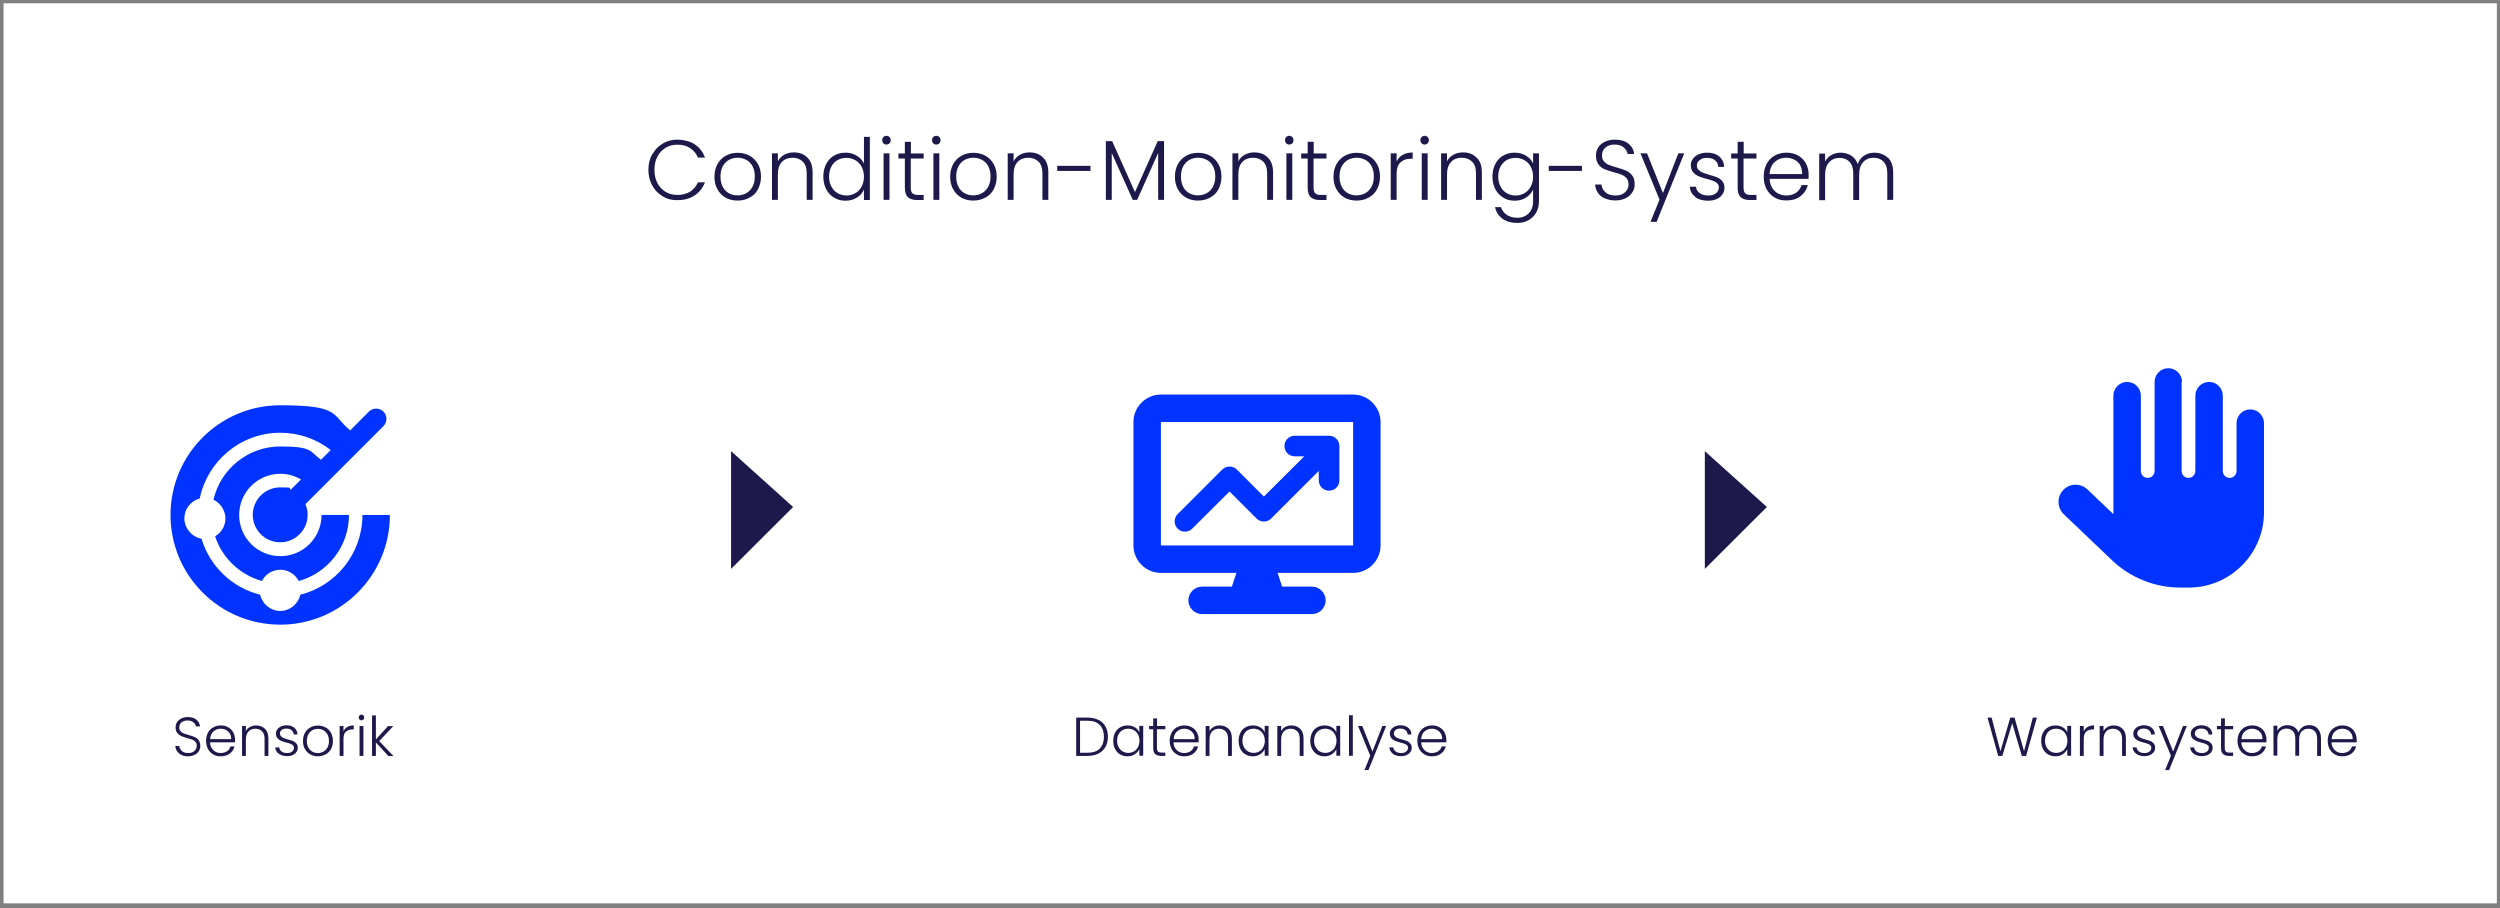 <?xml version="1.0" encoding="UTF-8"?>
<svg id="uuid-554d08b9-a306-41f7-912a-6dd68bc8c359" xmlns="http://www.w3.org/2000/svg" xmlns:xlink="http://www.w3.org/1999/xlink" version="1.1" viewBox="0 0 1821 661.4">
  <rect x="0" y="0" width="1821" height="661.4" fill="#808080" stroke="none"/>
  <!-- Generator: Adobe Illustrator 29.3.1, SVG Export Plug-In . SVG Version: 2.1.0 Build 151)  -->
  <defs>
    <style>
      .st0 {
        fill: #1e194b;
      }

      .st1 {
        fill: #fff;
      }

      .st2 {
        fill: #03f;
        fill-rule: evenodd;
      }
    </style>
  </defs>
  <rect class="st1" x="2.6" y="2.4" width="1816.1" height="655.6"/>
  <g>
    <path class="st0" d="M475.2,112.4c1.9-3.4,4.4-6,7.6-7.9,3.2-1.9,6.8-2.8,10.8-2.8s9,1.2,12.4,3.4c3.5,2.3,6,5.5,7.5,9.7h-5.1c-1.2-2.9-3.1-5.2-5.7-6.9-2.5-1.7-5.6-2.5-9.2-2.5s-6.1.8-8.6,2.2c-2.5,1.5-4.5,3.6-6,6.4-1.5,2.8-2.2,6-2.2,9.7s.7,6.9,2.2,9.7c1.5,2.8,3.5,4.9,6,6.4,2.5,1.5,5.4,2.2,8.6,2.2s6.7-.8,9.2-2.4c2.5-1.6,4.4-3.9,5.7-6.8h5.1c-1.6,4.1-4.1,7.3-7.6,9.6-3.5,2.3-7.6,3.4-12.4,3.4s-7.6-.9-10.8-2.8c-3.2-1.9-5.8-4.5-7.6-7.9-1.9-3.3-2.8-7.2-2.8-11.4s.9-8.1,2.8-11.5h0Z"/>
    <path class="st0" d="M528.6,144c-2.5-1.4-4.6-3.5-6-6.1-1.5-2.6-2.2-5.7-2.2-9.2s.8-6.6,2.2-9.2c1.5-2.6,3.5-4.7,6.1-6.1,2.6-1.4,5.4-2.1,8.6-2.1s6.1.7,8.7,2.1c2.6,1.4,4.6,3.5,6.1,6.1,1.5,2.6,2.2,5.7,2.2,9.2s-.8,6.5-2.2,9.2-3.5,4.7-6.2,6.1c-2.6,1.4-5.5,2.1-8.7,2.1s-6.1-.7-8.6-2.1h0ZM543.4,140.8c1.9-1,3.5-2.6,4.6-4.6,1.2-2.1,1.8-4.6,1.8-7.6s-.6-5.5-1.7-7.6-2.7-3.6-4.6-4.6c-1.9-1-4-1.5-6.2-1.5s-4.3.5-6.2,1.5c-1.9,1-3.4,2.6-4.6,4.6-1.1,2.1-1.7,4.6-1.7,7.6s.6,5.5,1.7,7.6,2.7,3.6,4.5,4.6,3.9,1.5,6.2,1.5,4.3-.5,6.2-1.5h0Z"/>
    <path class="st0" d="M588.1,114.8c2.6,2.5,3.8,6.1,3.8,10.9v19.9h-4.3v-19.4c0-3.7-.9-6.5-2.8-8.4s-4.4-2.9-7.5-2.9-5.9,1-7.8,3.1c-2,2.1-2.9,5.1-2.9,9.1v18.5h-4.3v-33.9h4.3v5.8c1.1-2.1,2.6-3.7,4.7-4.8,2-1.1,4.3-1.7,6.9-1.7,4.1,0,7.4,1.2,9.9,3.8h0Z"/>
    <path class="st0" d="M601.8,119.4c1.4-2.6,3.3-4.7,5.8-6.1,2.5-1.4,5.2-2.1,8.3-2.1s5.7.7,8.1,2.2c2.4,1.4,4.2,3.3,5.3,5.7v-19.4h4.3v46h-4.3v-7.6c-1,2.4-2.7,4.3-5.1,5.8-2.4,1.5-5.1,2.3-8.3,2.3s-5.9-.7-8.3-2.2c-2.5-1.4-4.4-3.5-5.8-6.2s-2.1-5.7-2.1-9.2.7-6.5,2.1-9.2h0ZM627.6,121.5c-1.1-2.1-2.6-3.7-4.6-4.8-1.9-1.1-4-1.7-6.4-1.7s-4.5.5-6.5,1.6c-1.9,1.1-3.4,2.6-4.5,4.7-1.1,2.1-1.7,4.5-1.7,7.3s.5,5.2,1.7,7.3c1.1,2.1,2.6,3.7,4.5,4.8,1.9,1.1,4.1,1.7,6.5,1.7s4.4-.6,6.4-1.7,3.5-2.7,4.6-4.8c1.1-2.1,1.7-4.5,1.7-7.2s-.6-5.1-1.7-7.2h0Z"/>
    <path class="st0" d="M643.5,104.4c-.6-.6-.9-1.4-.9-2.3s.3-1.7.9-2.3,1.4-.9,2.2-.9,1.6.3,2.2.9c.6.6.9,1.4.9,2.3s-.3,1.7-.9,2.3-1.4.9-2.2.9-1.6-.3-2.2-.9ZM647.9,111.7v33.9h-4.3v-33.9h4.3Z"/>
    <path class="st0" d="M663.4,115.4v21.1c0,2.1.4,3.5,1.2,4.3s2.2,1.2,4.2,1.2h4v3.7h-4.7c-3.1,0-5.3-.7-6.8-2.1s-2.2-3.8-2.2-7.1v-21h-4.7v-3.7h4.7v-8.5h4.4v8.5h9.3v3.7h-9.3,0Z"/>
    <path class="st0" d="M679.8,104.4c-.6-.6-.9-1.4-.9-2.3s.3-1.7.9-2.3,1.4-.9,2.2-.9,1.6.3,2.2.9c.6.6.9,1.4.9,2.3s-.3,1.7-.9,2.3-1.4.9-2.2.9-1.6-.3-2.2-.9ZM684.2,111.7v33.9h-4.3v-33.9h4.3Z"/>
    <path class="st0" d="M700.3,144c-2.5-1.4-4.6-3.5-6-6.1-1.5-2.6-2.2-5.7-2.2-9.2s.8-6.6,2.2-9.2c1.5-2.6,3.5-4.7,6.1-6.1,2.6-1.4,5.4-2.1,8.6-2.1s6.1.7,8.7,2.1c2.6,1.4,4.6,3.5,6.1,6.1,1.5,2.6,2.2,5.7,2.2,9.2s-.8,6.5-2.2,9.2-3.5,4.7-6.2,6.1c-2.6,1.4-5.5,2.1-8.7,2.1s-6.1-.7-8.6-2.1h0ZM715.1,140.8c1.9-1,3.5-2.6,4.6-4.6,1.2-2.1,1.8-4.6,1.8-7.6s-.6-5.5-1.7-7.6-2.7-3.6-4.6-4.6c-1.9-1-4-1.5-6.2-1.5s-4.3.5-6.2,1.5c-1.9,1-3.4,2.6-4.6,4.6-1.1,2.1-1.7,4.6-1.7,7.6s.6,5.5,1.7,7.6,2.7,3.6,4.5,4.6,3.9,1.5,6.2,1.5,4.3-.5,6.2-1.5h0Z"/>
    <path class="st0" d="M759.8,114.8c2.6,2.5,3.8,6.1,3.8,10.9v19.9h-4.3v-19.4c0-3.7-.9-6.5-2.8-8.4s-4.4-2.9-7.5-2.9-5.9,1-7.8,3.1c-2,2.1-2.9,5.1-2.9,9.1v18.5h-4.3v-33.9h4.3v5.8c1.1-2.1,2.6-3.7,4.7-4.8,2-1.1,4.3-1.7,6.9-1.7,4.1,0,7.4,1.2,9.9,3.8h0Z"/>
  </g>
  <path class="st0" d="M794.3,120.8v3.7h-24.2v-3.7h24.2Z"/>
  <g>
    <path class="st0" d="M847.9,102.8v42.8h-4.3v-34.2l-15.3,34.2h-3.2l-15.3-34.1v34.1h-4.3v-42.8h4.6l16.6,37.1,16.6-37.1h4.7Z"/>
    <path class="st0" d="M864,144c-2.5-1.4-4.6-3.5-6-6.1-1.5-2.6-2.2-5.7-2.2-9.2s.8-6.6,2.2-9.2c1.5-2.6,3.5-4.7,6.1-6.1,2.6-1.4,5.4-2.1,8.6-2.1s6.1.7,8.7,2.1c2.6,1.4,4.6,3.5,6.1,6.1,1.5,2.6,2.2,5.7,2.2,9.2s-.8,6.5-2.2,9.2-3.5,4.7-6.2,6.1c-2.6,1.4-5.5,2.1-8.7,2.1s-6.1-.7-8.6-2.1h0ZM878.8,140.8c1.9-1,3.5-2.6,4.6-4.6,1.2-2.1,1.8-4.6,1.8-7.6s-.6-5.5-1.7-7.6-2.7-3.6-4.6-4.6c-1.9-1-4-1.5-6.2-1.5s-4.3.5-6.2,1.5c-1.9,1-3.4,2.6-4.6,4.6-1.1,2.1-1.7,4.6-1.7,7.6s.6,5.5,1.7,7.6,2.7,3.6,4.5,4.6,3.9,1.5,6.2,1.5,4.3-.5,6.2-1.5h0Z"/>
    <path class="st0" d="M923.5,114.8c2.6,2.5,3.8,6.1,3.8,10.9v19.9h-4.3v-19.4c0-3.7-.9-6.5-2.8-8.4s-4.4-2.9-7.5-2.9-5.9,1-7.8,3.1c-2,2.1-2.9,5.1-2.9,9.1v18.5h-4.3v-33.9h4.3v5.8c1.1-2.1,2.6-3.7,4.7-4.8,2-1.1,4.3-1.7,6.9-1.7,4.1,0,7.4,1.2,9.9,3.8h0Z"/>
    <path class="st0" d="M936.9,104.4c-.6-.6-.9-1.4-.9-2.3s.3-1.7.9-2.3,1.4-.9,2.2-.9,1.6.3,2.2.9.9,1.4.9,2.3-.3,1.7-.9,2.3-1.4.9-2.2.9-1.6-.3-2.2-.9ZM941.3,111.7v33.9h-4.3v-33.9h4.3Z"/>
    <path class="st0" d="M956.8,115.4v21.1c0,2.1.4,3.5,1.2,4.3s2.2,1.2,4.2,1.2h4v3.7h-4.7c-3.1,0-5.3-.7-6.8-2.1s-2.2-3.8-2.2-7.1v-21h-4.7v-3.7h4.7v-8.5h4.4v8.5h9.3v3.7h-9.3,0Z"/>
    <path class="st0" d="M979.5,144c-2.5-1.4-4.5-3.5-6-6.1-1.5-2.6-2.2-5.7-2.2-9.2s.8-6.6,2.2-9.2c1.5-2.6,3.5-4.7,6.1-6.1,2.6-1.4,5.4-2.1,8.6-2.1s6.1.7,8.7,2.1c2.6,1.4,4.6,3.5,6.1,6.1,1.5,2.6,2.2,5.7,2.2,9.2s-.8,6.5-2.2,9.2-3.5,4.7-6.2,6.1c-2.6,1.4-5.5,2.1-8.7,2.1s-6.1-.7-8.6-2.1h0ZM994.3,140.8c1.9-1,3.5-2.6,4.6-4.6,1.2-2.1,1.8-4.6,1.8-7.6s-.6-5.5-1.7-7.6-2.7-3.6-4.6-4.6c-1.9-1-4-1.5-6.2-1.5s-4.3.5-6.2,1.5c-1.9,1-3.4,2.6-4.6,4.6-1.1,2.1-1.7,4.6-1.7,7.6s.6,5.5,1.7,7.6,2.7,3.6,4.5,4.6,3.9,1.5,6.2,1.5,4.3-.5,6.2-1.5h0Z"/>
    <path class="st0" d="M1021.8,112.8c2-1.2,4.4-1.7,7.2-1.7v4.5h-1.2c-3.2,0-5.7.8-7.6,2.6-1.9,1.7-2.9,4.5-2.9,8.5v18.9h-4.3v-33.9h4.3v6c.9-2.1,2.4-3.8,4.4-4.9h0Z"/>
    <path class="st0" d="M1035.5,104.4c-.6-.6-.9-1.4-.9-2.3s.3-1.7.9-2.3,1.4-.9,2.2-.9,1.6.3,2.2.9.9,1.4.9,2.3-.3,1.7-.9,2.3-1.4.9-2.2.9-1.6-.3-2.2-.9ZM1039.9,111.7v33.9h-4.3v-33.9h4.3Z"/>
    <path class="st0" d="M1075.6,114.8c2.6,2.5,3.8,6.1,3.8,10.9v19.9h-4.3v-19.4c0-3.7-.9-6.5-2.8-8.4s-4.4-2.9-7.6-2.9-5.9,1-7.8,3.1c-1.9,2.1-2.9,5.1-2.9,9.1v18.5h-4.3v-33.9h4.3v5.8c1.1-2.1,2.6-3.7,4.7-4.8s4.3-1.7,6.9-1.7c4.1,0,7.4,1.2,9.9,3.8h0Z"/>
    <path class="st0" d="M1111.6,113.4c2.4,1.5,4.1,3.4,5.1,5.7v-7.4h4.3v34.8c0,3.1-.7,5.9-2,8.3s-3.2,4.2-5.6,5.6c-2.4,1.3-5.1,2-8.2,2-4.3,0-8-1-10.8-3.1-2.9-2.1-4.7-4.9-5.4-8.4h4.3c.8,2.4,2.2,4.2,4.2,5.6,2.1,1.4,4.7,2.1,7.7,2.1s4.2-.5,5.9-1.4,3.1-2.3,4.1-4.1c1-1.8,1.5-4,1.5-6.5v-8.4c-1.1,2.3-2.8,4.2-5.1,5.7-2.3,1.5-5.1,2.3-8.3,2.3s-5.9-.7-8.3-2.2-4.4-3.5-5.8-6.2-2.1-5.7-2.1-9.2.7-6.5,2.1-9.2,3.3-4.7,5.8-6.1c2.5-1.4,5.2-2.1,8.3-2.1s6,.8,8.3,2.2h0ZM1115,121.5c-1.1-2.1-2.6-3.7-4.6-4.8-1.9-1.1-4.1-1.7-6.4-1.7s-4.6.5-6.5,1.6c-1.9,1.1-3.4,2.6-4.5,4.7-1.1,2.1-1.7,4.5-1.7,7.3s.6,5.2,1.7,7.3c1.1,2.1,2.6,3.7,4.5,4.8,1.9,1.1,4.1,1.7,6.5,1.7s4.4-.6,6.4-1.7,3.4-2.7,4.6-4.8c1.1-2.1,1.7-4.5,1.7-7.2s-.6-5.1-1.7-7.2h0Z"/>
  </g>
  <path class="st0" d="M1152.3,120.8v3.7h-24.2v-3.7h24.2Z"/>
  <g>
    <path class="st0" d="M1169,144.6c-2.2-1-3.9-2.4-5.1-4.2-1.2-1.8-1.9-3.8-2-6h4.6c.2,2.1,1.1,4,2.8,5.6,1.7,1.6,4.1,2.4,7.3,2.4s5.3-.8,7-2.3c1.7-1.5,2.6-3.4,2.6-5.7s-.5-3.4-1.4-4.5c-.9-1.1-2.1-2-3.5-2.6-1.4-.6-3.3-1.2-5.8-1.8-2.9-.8-5.2-1.6-6.9-2.3-1.7-.8-3.2-1.9-4.3-3.5-1.2-1.6-1.8-3.7-1.8-6.4s.6-4.2,1.7-6c1.2-1.8,2.8-3.1,4.9-4.1,2.1-1,4.5-1.5,7.3-1.5,4,0,7.3,1,9.7,2.9,2.5,2,3.9,4.5,4.2,7.6h-4.7c-.3-1.8-1.3-3.4-2.9-4.8s-3.9-2.1-6.7-2.1-4.8.7-6.5,2.1-2.6,3.3-2.6,5.7.5,3.3,1.4,4.4c.9,1.1,2.1,2,3.6,2.6,1.4.6,3.4,1.2,5.8,1.9,2.8.8,5.1,1.6,6.8,2.3,1.7.8,3.2,1.9,4.4,3.5,1.2,1.6,1.8,3.7,1.8,6.3s-.5,3.9-1.6,5.8c-1.1,1.8-2.7,3.3-4.8,4.4-2.1,1.1-4.6,1.7-7.6,1.7s-5.4-.5-7.6-1.5h0Z"/>
    <path class="st0" d="M1226.8,111.7l-20.1,49.9h-4.5l6.6-16.2-13.9-33.7h4.8l11.6,28.9,11.2-28.9s4.5,0,4.5,0Z"/>
    <path class="st0" d="M1234.9,143.4c-2.5-1.8-3.8-4.2-4.1-7.4h4.5c.2,1.9,1.1,3.4,2.7,4.6s3.7,1.8,6.4,1.8,4.2-.6,5.6-1.7c1.3-1.1,2-2.5,2-4.2s-.4-2.1-1.1-2.9-1.7-1.3-2.8-1.8c-1.1-.4-2.7-.9-4.6-1.4-2.5-.7-4.6-1.3-6.2-2-1.6-.7-2.9-1.7-4-2.9-1.1-1.3-1.7-3.1-1.7-5.2s.5-3.2,1.5-4.6c1-1.4,2.4-2.5,4.2-3.3,1.8-.8,3.9-1.2,6.2-1.2,3.6,0,6.6.9,8.8,2.8,2.2,1.8,3.4,4.4,3.6,7.6h-4.3c-.1-2-.9-3.6-2.3-4.8-1.4-1.2-3.4-1.8-5.9-1.8s-4,.5-5.3,1.6c-1.4,1-2.1,2.3-2.1,3.8s.4,2.4,1.2,3.3c.8.8,1.8,1.5,3,2,1.2.5,2.8,1,4.8,1.6,2.4.7,4.4,1.3,5.8,1.9s2.7,1.5,3.7,2.7c1,1.2,1.6,2.8,1.6,4.8,0,1.8-.5,3.4-1.5,4.9s-2.4,2.6-4.2,3.4-3.8,1.2-6.2,1.2c-3.9,0-7.1-.9-9.5-2.7h0Z"/>
    <path class="st0" d="M1270,115.4v21.1c0,2.1.4,3.5,1.2,4.3s2.2,1.2,4.2,1.2h4v3.7h-4.7c-3.1,0-5.3-.7-6.8-2.1s-2.2-3.8-2.2-7.1v-21h-4.7v-3.7h4.7v-8.5h4.4v8.5h9.3v3.7h-9.3,0Z"/>
    <path class="st0" d="M1317.1,130.3h-28.1c.1,2.6.8,4.8,1.9,6.6,1.1,1.8,2.6,3.2,4.4,4.1,1.8.9,3.8,1.4,6,1.4s5.2-.7,7.1-2.1,3.2-3.2,3.8-5.5h4.6c-.8,3.3-2.6,6-5.3,8.1-2.7,2.1-6.1,3.1-10.2,3.1s-6-.7-8.6-2.1c-2.5-1.4-4.5-3.5-5.9-6.1s-2.1-5.7-2.1-9.2.7-6.6,2.1-9.2,3.4-4.7,5.9-6.1c2.5-1.4,5.4-2.1,8.6-2.1s6.1.7,8.5,2.1c2.4,1.4,4.3,3.3,5.6,5.7,1.3,2.4,2,5,2,7.9s0,2.6-.1,3.4h0ZM1311.3,120.3c-1.1-1.8-2.5-3.1-4.3-4-1.8-.9-3.8-1.4-6-1.4-3.2,0-6,1-8.3,3.1-2.3,2.1-3.5,5-3.8,8.8h23.8c0-2.5-.5-4.7-1.5-6.5h0Z"/>
    <path class="st0" d="M1375.2,114.8c2.5,2.5,3.8,6.1,3.8,10.9v19.9h-4.3v-19.4c0-3.7-.9-6.5-2.7-8.4s-4.2-2.9-7.3-2.9-5.7,1.1-7.6,3.2c-1.9,2.1-2.9,5.2-2.9,9.2v18.4h-4.3v-19.4c0-3.7-.9-6.5-2.7-8.4s-4.2-2.9-7.3-2.9-5.7,1.1-7.6,3.2c-1.9,2.1-2.9,5.2-2.9,9.2v18.4h-4.3v-33.9h4.3v5.8c1.1-2.1,2.6-3.7,4.6-4.8,2-1.1,4.2-1.7,6.7-1.7s5.5.7,7.7,2.1,3.8,3.5,4.8,6.2c.9-2.7,2.5-4.8,4.7-6.2,2.2-1.4,4.7-2.1,7.6-2.1s7.2,1.2,9.7,3.8h0Z"/>
  </g>
  <g>
    <path class="st0" d="M132.3,549.9c-1.4-.6-2.5-1.5-3.3-2.7-.8-1.1-1.2-2.4-1.3-3.8h2.9c.1,1.4.7,2.5,1.8,3.6,1.1,1,2.6,1.5,4.7,1.5s3.4-.5,4.5-1.5c1.1-1,1.7-2.2,1.7-3.7s-.3-2.2-.9-2.9c-.6-.7-1.4-1.3-2.3-1.6s-2.2-.8-3.8-1.2c-1.9-.5-3.3-1-4.4-1.5s-2-1.2-2.8-2.2c-.8-1-1.2-2.4-1.2-4.1s.4-2.7,1.1-3.8c.7-1.1,1.8-2,3.1-2.7s2.9-1,4.7-1c2.6,0,4.7.6,6.2,1.9,1.6,1.3,2.5,2.9,2.7,4.9h-3c-.2-1.1-.8-2.2-1.9-3-1.1-.9-2.5-1.3-4.3-1.3s-3.1.5-4.2,1.3-1.7,2.1-1.7,3.7.3,2.1.9,2.8,1.4,1.3,2.3,1.6c.9.4,2.2.8,3.7,1.2,1.8.5,3.3,1,4.4,1.5,1.1.5,2.1,1.2,2.8,2.3s1.2,2.4,1.2,4.1-.4,2.5-1,3.7c-.7,1.2-1.7,2.1-3.1,2.8s-3,1.1-4.9,1.1-3.4-.3-4.9-1h0Z"/>
    <path class="st0" d="M171.1,540.7h-18.1c0,1.7.5,3.1,1.2,4.2s1.7,2.1,2.8,2.7,2.4.9,3.8.9,3.3-.4,4.6-1.3,2.1-2.1,2.5-3.5h2.9c-.5,2.1-1.7,3.9-3.4,5.2s-3.9,2-6.6,2-3.9-.5-5.5-1.4-2.9-2.2-3.8-3.9-1.4-3.7-1.4-5.9.4-4.2,1.4-6c.9-1.7,2.2-3,3.8-3.9,1.6-.9,3.5-1.4,5.6-1.4s3.9.5,5.4,1.4,2.8,2.1,3.6,3.7,1.3,3.2,1.3,5.1,0,1.7,0,2.2h0ZM167.4,534.3c-.7-1.1-1.6-2-2.8-2.6-1.2-.6-2.4-.9-3.8-.9-2.1,0-3.9.7-5.3,2-1.5,1.3-2.3,3.2-2.4,5.6h15.3c0-1.6-.3-3-1-4.2Z"/>
    <path class="st0" d="M193,530.8c1.6,1.6,2.5,4,2.5,7v12.8h-2.8v-12.5c0-2.4-.6-4.2-1.8-5.4-1.2-1.2-2.8-1.9-4.9-1.9s-3.8.7-5,2-1.9,3.3-1.9,5.9v11.9h-2.8v-21.8h2.8v3.7c.7-1.3,1.7-2.3,3-3,1.3-.7,2.8-1.1,4.4-1.1,2.6,0,4.7.8,6.4,2.4h0Z"/>
    <path class="st0" d="M203.1,549.1c-1.6-1.2-2.5-2.7-2.6-4.7h2.9c.1,1.2.7,2.2,1.7,3,1,.8,2.4,1.1,4.1,1.1s2.7-.4,3.6-1.1c.9-.7,1.3-1.6,1.3-2.7s-.2-1.4-.7-1.8c-.5-.5-1.1-.9-1.8-1.1-.7-.3-1.7-.6-3-.9-1.6-.4-2.9-.8-3.9-1.3-1-.4-1.9-1.1-2.6-1.9s-1.1-2-1.1-3.4.3-2,1-3c.6-.9,1.5-1.6,2.7-2.2,1.2-.5,2.5-.8,4-.8,2.3,0,4.2.6,5.7,1.8,1.4,1.2,2.2,2.8,2.3,4.9h-2.8c0-1.3-.6-2.3-1.5-3.1s-2.2-1.2-3.8-1.2-2.6.3-3.4,1c-.9.7-1.3,1.5-1.3,2.5s.3,1.5.8,2.1,1.2,1,1.9,1.3c.8.3,1.8.7,3.1,1,1.6.4,2.8.8,3.8,1.2.9.4,1.7,1,2.4,1.8s1,1.8,1,3.1c0,1.2-.3,2.2-1,3.1-.6.9-1.5,1.6-2.7,2.2-1.1.5-2.5.8-3.9.8-2.5,0-4.5-.6-6.1-1.7h0Z"/>
    <path class="st0" d="M226,549.5c-1.6-.9-2.9-2.2-3.9-3.9s-1.4-3.7-1.4-5.9.5-4.2,1.4-5.9,2.3-3,3.9-3.9c1.6-.9,3.5-1.4,5.6-1.4s3.9.5,5.6,1.4,3,2.2,3.9,3.9,1.4,3.7,1.4,5.9-.5,4.2-1.4,5.9-2.3,3-4,3.9c-1.7.9-3.5,1.4-5.6,1.4s-3.9-.5-5.5-1.4h0ZM235.5,547.5c1.2-.7,2.2-1.6,3-3,.8-1.3,1.1-2.9,1.1-4.8s-.4-3.5-1.1-4.8c-.8-1.3-1.7-2.3-3-3-1.2-.7-2.6-1-4-1s-2.8.3-4,1c-1.2.7-2.2,1.6-2.9,3s-1.1,2.9-1.1,4.8.4,3.5,1.1,4.8c.7,1.3,1.7,2.3,2.9,3,1.2.7,2.5,1,4,1s2.8-.3,4-1Z"/>
    <path class="st0" d="M253.1,529.5c1.3-.8,2.8-1.1,4.6-1.1v2.9h-.8c-2,0-3.6.5-4.9,1.6s-1.8,2.9-1.8,5.5v12.2h-2.8v-21.8h2.8v3.9c.6-1.4,1.5-2.4,2.8-3.2h0Z"/>
    <path class="st0" d="M261.9,524.1c-.4-.4-.6-.9-.6-1.5s.2-1.1.6-1.5.9-.6,1.4-.6,1,.2,1.4.6.6.9.6,1.5-.2,1.1-.6,1.5c-.4.4-.9.6-1.4.6s-1-.2-1.4-.6ZM264.7,528.8v21.8h-2.8v-21.8h2.8Z"/>
    <path class="st0" d="M282.8,550.6l-9-9.8v9.8h-2.8v-29.5h2.8v17.5l8.8-9.7h3.9l-10.3,10.9,10.4,10.9h-3.8Z"/>
  </g>
  <g>
    <path class="st0" d="M800.1,524.3c2.2,1.1,3.9,2.7,5.1,4.8,1.2,2.1,1.8,4.6,1.8,7.5s-.6,5.4-1.8,7.5-2.9,3.7-5.1,4.8c-2.2,1.1-4.9,1.7-7.9,1.7h-8.3v-27.9h8.3c3.1,0,5.7.6,7.9,1.7h0ZM801.1,545.2c2-2,3-4.9,3-8.5s-1-6.5-3-8.6-5-3.1-8.9-3.1h-5.5v23.3h5.5c3.9,0,6.8-1,8.9-3h0Z"/>
    <path class="st0" d="M812.2,533.7c.9-1.7,2.1-3,3.7-3.9s3.4-1.4,5.4-1.4,3.9.5,5.4,1.4,2.6,2.2,3.2,3.7v-4.8h2.8v21.8h-2.8v-4.8c-.7,1.5-1.8,2.7-3.3,3.7-1.5,1-3.3,1.5-5.4,1.5s-3.8-.5-5.3-1.4c-1.6-.9-2.8-2.2-3.7-4s-1.3-3.7-1.3-5.9.5-4.2,1.3-5.9ZM828.9,535c-.7-1.3-1.7-2.4-2.9-3.1-1.2-.7-2.6-1.1-4.1-1.1s-2.9.3-4.2,1c-1.2.7-2.2,1.7-2.9,3-.7,1.3-1.1,2.9-1.1,4.7s.3,3.3,1.1,4.7,1.7,2.4,2.9,3.1c1.2.7,2.6,1.1,4.2,1.1s2.8-.4,4.1-1.1c1.2-.7,2.2-1.7,2.9-3.1.7-1.3,1.1-2.9,1.1-4.6s-.4-3.3-1.1-4.6h0Z"/>
    <path class="st0" d="M842.7,531.1v13.5c0,1.3.2,2.2.8,2.8.5.5,1.4.8,2.7.8h2.6v2.4h-3c-2,0-3.4-.5-4.4-1.4s-1.4-2.4-1.4-4.5v-13.5h-3v-2.4h3v-5.5h2.8v5.5h6v2.4h-6Z"/>
    <path class="st0" d="M872.9,540.7h-18.1c0,1.7.5,3.1,1.2,4.2.7,1.2,1.7,2.1,2.8,2.7,1.2.6,2.5.9,3.8.9s3.3-.4,4.6-1.3,2.1-2.1,2.5-3.5h3c-.5,2.1-1.7,3.9-3.4,5.2s-3.9,2-6.6,2-3.9-.5-5.5-1.4-2.9-2.2-3.8-3.9-1.4-3.7-1.4-5.9.5-4.2,1.4-6c.9-1.7,2.2-3,3.8-3.9,1.6-.9,3.5-1.4,5.5-1.4s3.9.5,5.5,1.4,2.8,2.1,3.6,3.7,1.3,3.2,1.3,5.1,0,1.7,0,2.2h0ZM869.2,534.3c-.7-1.1-1.6-2-2.8-2.6-1.2-.6-2.5-.9-3.8-.9-2.1,0-3.8.7-5.3,2s-2.3,3.2-2.4,5.6h15.3c0-1.6-.3-3-1-4.2Z"/>
    <path class="st0" d="M894.8,530.8c1.7,1.6,2.5,4,2.5,7v12.8h-2.8v-12.5c0-2.4-.6-4.2-1.8-5.4-1.2-1.2-2.8-1.9-4.8-1.9s-3.8.7-5,2-1.9,3.3-1.9,5.9v11.9h-2.8v-21.8h2.8v3.7c.7-1.3,1.7-2.3,3-3,1.3-.7,2.8-1.1,4.4-1.1,2.6,0,4.7.8,6.4,2.4h0Z"/>
    <path class="st0" d="M903.5,533.7c.9-1.7,2.1-3,3.7-3.9s3.4-1.4,5.4-1.4,3.9.5,5.4,1.4,2.6,2.2,3.2,3.7v-4.8h2.8v21.8h-2.8v-4.8c-.7,1.5-1.8,2.7-3.3,3.7-1.5,1-3.3,1.5-5.4,1.5s-3.7-.5-5.3-1.4c-1.6-.9-2.8-2.2-3.7-4s-1.3-3.7-1.3-5.9.5-4.2,1.3-5.9ZM920.2,535c-.7-1.3-1.7-2.4-2.9-3.1-1.2-.7-2.6-1.1-4.1-1.1s-2.9.3-4.2,1-2.2,1.7-2.9,3c-.7,1.3-1.1,2.9-1.1,4.7s.3,3.3,1.1,4.7,1.7,2.4,2.9,3.1,2.6,1.1,4.2,1.1,2.8-.4,4.1-1.1c1.2-.7,2.2-1.7,2.9-3.1.7-1.3,1.1-2.9,1.1-4.6s-.4-3.3-1.1-4.6h0Z"/>
    <path class="st0" d="M947,530.8c1.7,1.6,2.5,4,2.5,7v12.8h-2.8v-12.5c0-2.4-.6-4.2-1.8-5.4s-2.8-1.9-4.8-1.9-3.8.7-5,2-1.9,3.3-1.9,5.9v11.9h-2.8v-21.8h2.8v3.7c.7-1.3,1.7-2.3,3-3,1.3-.7,2.8-1.1,4.4-1.1,2.6,0,4.7.8,6.4,2.4h0Z"/>
    <path class="st0" d="M955.7,533.7c.9-1.7,2.1-3,3.7-3.9s3.4-1.4,5.4-1.4,3.9.5,5.4,1.4,2.6,2.2,3.2,3.7v-4.8h2.8v21.8h-2.8v-4.8c-.7,1.5-1.8,2.7-3.3,3.7-1.5,1-3.3,1.5-5.4,1.5s-3.8-.5-5.3-1.4c-1.6-.9-2.8-2.2-3.7-4s-1.3-3.7-1.3-5.9.5-4.2,1.3-5.9ZM972.4,535c-.7-1.3-1.7-2.4-2.9-3.1-1.2-.7-2.6-1.1-4.1-1.1s-2.9.3-4.2,1-2.2,1.7-2.9,3c-.7,1.3-1.1,2.9-1.1,4.7s.3,3.3,1.1,4.7,1.7,2.4,2.9,3.1,2.6,1.1,4.2,1.1,2.8-.4,4.1-1.1c1.2-.7,2.2-1.7,2.9-3.1.7-1.3,1.1-2.9,1.1-4.6s-.4-3.3-1.1-4.6h0Z"/>
    <path class="st0" d="M985.4,521v29.5h-2.8v-29.5h2.8Z"/>
    <path class="st0" d="M1009.7,528.8l-12.9,32.1h-2.9l4.2-10.4-8.9-21.7h3.1l7.4,18.6,7.2-18.6h2.9Z"/>
    <path class="st0" d="M1014.7,549.1c-1.6-1.2-2.5-2.7-2.7-4.7h2.9c.1,1.2.7,2.2,1.7,3s2.4,1.1,4.1,1.1,2.7-.4,3.6-1.1c.9-.7,1.3-1.6,1.3-2.7s-.2-1.4-.7-1.8-1.1-.9-1.8-1.1-1.7-.6-3-.9c-1.6-.4-2.9-.8-4-1.3s-1.9-1.1-2.6-1.9-1.1-2-1.1-3.4.3-2,1-3c.6-.9,1.5-1.6,2.7-2.2,1.2-.5,2.5-.8,4-.8,2.3,0,4.2.6,5.7,1.8,1.4,1.2,2.2,2.8,2.3,4.9h-2.8c0-1.3-.6-2.3-1.5-3.1s-2.2-1.2-3.8-1.2-2.6.3-3.4,1c-.9.7-1.3,1.5-1.3,2.5s.3,1.5.8,2.1,1.2,1,1.9,1.3c.8.3,1.8.7,3.1,1,1.6.4,2.8.8,3.8,1.2s1.7,1,2.4,1.8c.7.8,1,1.8,1,3.1,0,1.2-.3,2.2-1,3.1-.6.9-1.5,1.6-2.7,2.2-1.1.5-2.5.8-4,.8-2.5,0-4.5-.6-6.1-1.7h0Z"/>
    <path class="st0" d="M1053.3,540.7h-18.1c0,1.7.5,3.1,1.2,4.2s1.7,2.1,2.8,2.7,2.4.9,3.8.9,3.3-.4,4.6-1.3,2.1-2.1,2.5-3.5h3c-.5,2.1-1.7,3.9-3.4,5.2s-3.9,2-6.6,2-3.9-.5-5.5-1.4-2.9-2.2-3.8-3.9-1.4-3.7-1.4-5.9.4-4.2,1.4-6,2.2-3,3.8-3.9c1.6-.9,3.5-1.4,5.6-1.4s3.9.5,5.4,1.4c1.6.9,2.8,2.1,3.6,3.7s1.3,3.2,1.3,5.1,0,1.7,0,2.2h0ZM1049.5,534.3c-.7-1.1-1.6-2-2.8-2.6-1.2-.6-2.4-.9-3.8-.9-2.1,0-3.8.7-5.3,2-1.5,1.3-2.3,3.2-2.4,5.6h15.3c0-1.6-.3-3-1-4.2Z"/>
  </g>
  <g>
    <path class="st0" d="M1483.7,522.7l-7.9,27.9h-3.1l-7-23.8-7.2,23.8h-3s-7.8-27.9-7.8-27.9h3l6.4,24.5,7.2-24.5h3.1l6.9,24.5,6.4-24.5h3Z"/>
    <path class="st0" d="M1488.1,533.7c.9-1.7,2.1-3,3.7-3.9s3.4-1.4,5.4-1.4,3.9.5,5.4,1.4,2.6,2.2,3.2,3.7v-4.8h2.8v21.8h-2.8v-4.8c-.7,1.5-1.8,2.7-3.3,3.7-1.5,1-3.3,1.5-5.4,1.5s-3.8-.5-5.3-1.4c-1.6-.9-2.8-2.2-3.7-4s-1.3-3.7-1.3-5.9.4-4.2,1.3-5.9ZM1504.8,535c-.7-1.3-1.7-2.4-2.9-3.1-1.2-.7-2.6-1.1-4.1-1.1s-2.9.3-4.2,1-2.2,1.7-2.9,3c-.7,1.3-1.1,2.9-1.1,4.7s.3,3.3,1.1,4.7,1.7,2.4,2.9,3.1,2.6,1.1,4.2,1.1,2.8-.4,4.1-1.1c1.2-.7,2.2-1.7,2.9-3.1.7-1.3,1.1-2.9,1.1-4.6s-.4-3.3-1.1-4.6h0Z"/>
    <path class="st0" d="M1520.6,529.5c1.3-.8,2.8-1.1,4.7-1.1v2.9h-.8c-2,0-3.7.5-4.9,1.6s-1.8,2.9-1.8,5.5v12.2h-2.8v-21.8h2.8v3.9c.6-1.4,1.6-2.4,2.8-3.2h0Z"/>
    <path class="st0" d="M1546,530.8c1.7,1.6,2.5,4,2.5,7v12.8h-2.8v-12.5c0-2.4-.6-4.2-1.8-5.4s-2.8-1.9-4.8-1.9-3.8.7-5,2-1.9,3.3-1.9,5.9v11.9h-2.8v-21.8h2.8v3.7c.7-1.3,1.7-2.3,3-3,1.3-.7,2.8-1.1,4.4-1.1,2.6,0,4.7.8,6.4,2.4h0Z"/>
    <path class="st0" d="M1556.1,549.1c-1.6-1.2-2.5-2.7-2.7-4.7h2.9c.1,1.2.7,2.2,1.7,3s2.4,1.1,4.1,1.1,2.7-.4,3.6-1.1c.9-.7,1.3-1.6,1.3-2.7s-.2-1.4-.7-1.8-1.1-.9-1.8-1.1-1.7-.6-3-.9c-1.6-.4-2.9-.8-3.9-1.3s-1.9-1.1-2.6-1.9-1.1-2-1.1-3.4.3-2,1-3c.6-.9,1.5-1.6,2.7-2.2,1.2-.5,2.5-.8,4-.8,2.3,0,4.2.6,5.7,1.8,1.4,1.2,2.2,2.8,2.3,4.9h-2.8c0-1.3-.6-2.3-1.5-3.1s-2.2-1.2-3.8-1.2-2.6.3-3.4,1c-.9.7-1.3,1.5-1.3,2.5s.3,1.5.8,2.1,1.2,1,1.9,1.3c.8.3,1.8.7,3.1,1,1.6.4,2.8.8,3.8,1.2s1.7,1,2.4,1.8,1,1.8,1,3.1c0,1.2-.3,2.2-1,3.1-.6.9-1.5,1.6-2.7,2.2-1.1.5-2.5.8-3.9.8-2.5,0-4.6-.6-6.1-1.7h0Z"/>
    <path class="st0" d="M1592.9,528.8l-12.9,32.1h-2.9l4.2-10.4-8.9-21.7h3.1l7.4,18.6,7.2-18.6h2.9Z"/>
    <path class="st0" d="M1598,549.1c-1.6-1.2-2.5-2.7-2.7-4.7h2.9c.1,1.2.7,2.2,1.7,3s2.4,1.1,4.1,1.1,2.7-.4,3.6-1.1c.9-.7,1.3-1.6,1.3-2.7s-.2-1.4-.7-1.8-1.1-.9-1.8-1.1-1.7-.6-3-.9c-1.6-.4-2.9-.8-3.9-1.3s-1.9-1.1-2.6-1.9-1.1-2-1.1-3.4.3-2,1-3c.6-.9,1.5-1.6,2.7-2.2,1.2-.5,2.5-.8,4-.8,2.3,0,4.2.6,5.7,1.8,1.4,1.2,2.2,2.8,2.3,4.9h-2.8c0-1.3-.6-2.3-1.5-3.1s-2.2-1.2-3.8-1.2-2.6.3-3.4,1c-.9.7-1.3,1.5-1.3,2.5s.3,1.5.8,2.1,1.2,1,1.9,1.3c.8.3,1.8.7,3.1,1,1.6.4,2.8.8,3.8,1.2s1.7,1,2.4,1.8,1,1.8,1,3.1c0,1.2-.3,2.2-1,3.1-.6.9-1.5,1.6-2.7,2.2-1.1.5-2.5.8-3.9.8-2.5,0-4.6-.6-6.1-1.7h0Z"/>
    <path class="st0" d="M1620.5,531.1v13.5c0,1.3.2,2.2.8,2.8.5.5,1.4.8,2.7.8h2.6v2.4h-3c-2,0-3.4-.5-4.4-1.4s-1.4-2.4-1.4-4.5v-13.5h-3v-2.4h3v-5.5h2.8v5.5h6v2.4h-6,0Z"/>
    <path class="st0" d="M1650.7,540.7h-18.1c0,1.7.5,3.1,1.2,4.2s1.7,2.1,2.8,2.7,2.4.9,3.8.9,3.3-.4,4.6-1.3,2.1-2.1,2.5-3.5h3c-.5,2.1-1.7,3.9-3.4,5.2s-3.9,2-6.6,2-3.9-.5-5.5-1.4-2.9-2.2-3.8-3.9-1.4-3.7-1.4-5.9.4-4.2,1.4-6,2.2-3,3.8-3.9c1.6-.9,3.5-1.4,5.6-1.4s3.9.5,5.4,1.4c1.6.9,2.8,2.1,3.6,3.7s1.3,3.2,1.3,5.1,0,1.7,0,2.2h0ZM1647,534.3c-.7-1.1-1.6-2-2.8-2.6-1.2-.6-2.4-.9-3.8-.9-2.1,0-3.8.7-5.3,2-1.5,1.3-2.3,3.2-2.4,5.6h15.3c0-1.6-.3-3-1-4.2Z"/>
    <path class="st0" d="M1688.2,530.8c1.6,1.6,2.4,4,2.4,7v12.8h-2.8v-12.5c0-2.4-.6-4.2-1.7-5.4s-2.7-1.9-4.7-1.9-3.7.7-4.9,2c-1.2,1.4-1.8,3.3-1.8,5.9v11.8h-2.8v-12.5c0-2.4-.6-4.2-1.7-5.4-1.1-1.2-2.7-1.9-4.7-1.9s-3.7.7-4.9,2c-1.2,1.4-1.8,3.3-1.8,5.9v11.8h-2.8v-21.8h2.8v3.8c.7-1.4,1.7-2.4,3-3.1,1.3-.7,2.7-1.1,4.3-1.1s3.6.5,5,1.4c1.4.9,2.5,2.2,3.1,4,.6-1.7,1.6-3,3-4s3-1.4,4.8-1.4c2.6,0,4.6.8,6.2,2.4h0Z"/>
    <path class="st0" d="M1716.4,540.7h-18.1c0,1.7.5,3.1,1.2,4.2s1.7,2.1,2.8,2.7,2.4.9,3.8.9,3.3-.4,4.6-1.3,2.1-2.1,2.5-3.5h3c-.5,2.1-1.7,3.9-3.4,5.2s-3.9,2-6.6,2-3.9-.5-5.5-1.4-2.9-2.2-3.8-3.9-1.4-3.7-1.4-5.9.4-4.2,1.4-6,2.2-3,3.8-3.9c1.6-.9,3.5-1.4,5.6-1.4s3.9.5,5.4,1.4c1.6.9,2.8,2.1,3.6,3.7s1.3,3.2,1.3,5.1,0,1.7,0,2.2h0ZM1712.7,534.3c-.7-1.1-1.6-2-2.8-2.6-1.2-.6-2.4-.9-3.8-.9-2.1,0-3.8.7-5.3,2-1.5,1.3-2.3,3.2-2.4,5.6h15.3c0-1.6-.3-3-1-4.2Z"/>
  </g>
  <path class="st2" d="M1589.4,278.2c0-5.5-4.5-10-10-10s-10,4.5-10,10v64.9c0,2.7-2.2,5-5,5s-5-2.2-5-5v-54.9c0-5.5-4.5-10-10-10s-10,4.5-10,10v84.9c0,.5,0,1,0,1.4l-18.9-18c-5-4.7-12.9-4.6-17.6.4-4.8,5-4.6,12.9.4,17.7l35,33.4c13.4,12.8,31.3,20,49.9,20h6c30.3,0,54.9-24.6,54.9-54.9v-64.9c0-5.5-4.5-10-10-10s-10,4.5-10,10v34.9c0,2.7-2.2,5-5,5s-5-2.2-5-5v-54.9c0-5.5-4.5-10-10-10s-10,4.5-10,10v54.9c0,2.7-2.2,5-5,5s-5-2.2-5-5v-64.9Z"/>
  <path class="st2" d="M943.1,317.4h25c4.2,0,7.5,3.3,7.5,7.5v25c0,4.2-3.3,7.5-7.5,7.5s-7.5-3.3-7.5-7.5v-6.9l-34.7,34.7c-1.4,1.4-3.3,2.2-5.3,2.2s-3.9-.8-5.3-2.2l-19.7-19.7-27.2,27.1c-2.9,2.9-7.7,2.9-10.6,0-2.9-2.9-2.9-7.7,0-10.6l32.5-32.5c2.9-2.9,7.7-2.9,10.6,0l19.7,19.7,29.4-29.3h-6.9c-4.2,0-7.5-3.3-7.5-7.5s3.3-7.5,7.5-7.5ZM845.6,307.4v89.9h140v-89.9h-140ZM825.6,307.4c0-11,9-20,20-20h140c11,0,20,9,20,20v89.9c0,11-9,20-20,20h-55l3.3,10h21.7c5.5,0,10,4.5,10,10s-4.5,10-10,10h-80c-5.5,0-10-4.5-10-10s4.5-10,10-10h21.7l3.3-10h-55c-11,0-20-9-20-20v-89.9Z"/>
  <path class="st2" d="M219.4,349.3c-4.5-2.6-9.7-4.2-15.2-4.2-16.5,0-30,13.4-30,30s13.4,30,30,30,30-13.4,30-30h20c0,22.9-15.5,42.3-36.6,48.1-2.5-4.8-7.5-8.2-13.4-8.2s-10.9,3.3-13.4,8.2c-16.1-4.5-29-16.8-34.1-32.6,4.5-2.6,7.5-7.4,7.5-13s-3.6-11.3-8.7-13.6c5.1-22.2,25-38.8,48.7-38.8s21.3,3.6,29.6,9.7l7.1-7.1c-10.1-7.9-22.9-12.6-36.7-12.6-29,0-53.1,20.6-58.7,47.9-6.5,1.7-11.2,7.5-11.2,14.5s5.4,13.6,12.5,14.8c6,20.1,22.3,35.7,42.7,40.8,1.5,6.7,7.5,11.8,14.6,11.8s13.2-5.1,14.6-11.8c26-6.5,45.3-30,45.3-58.1h20c0,44.1-35.8,79.9-79.9,79.9s-79.9-35.8-79.9-79.9,35.8-79.9,79.9-79.9,37.1,6.9,51,18.3l13.6-13.7c2.9-2.9,7.7-2.9,10.6,0,2.9,2.9,2.9,7.7,0,10.6l-56.8,56.8c1,2.4,1.6,5,1.6,7.8,0,11-9,20-20,20s-20-9-20-20,9-20,20-20,5.4.6,7.8,1.6l7.4-7.4h0Z"/>
  <polygon class="st0" points="532.5 328.6 532.5 414.4 577.7 369.3 532.5 328.6"/>
  <polygon class="st0" points="1241.8 328.6 1241.8 414.4 1287 369.3 1241.8 328.6"/>
</svg>
